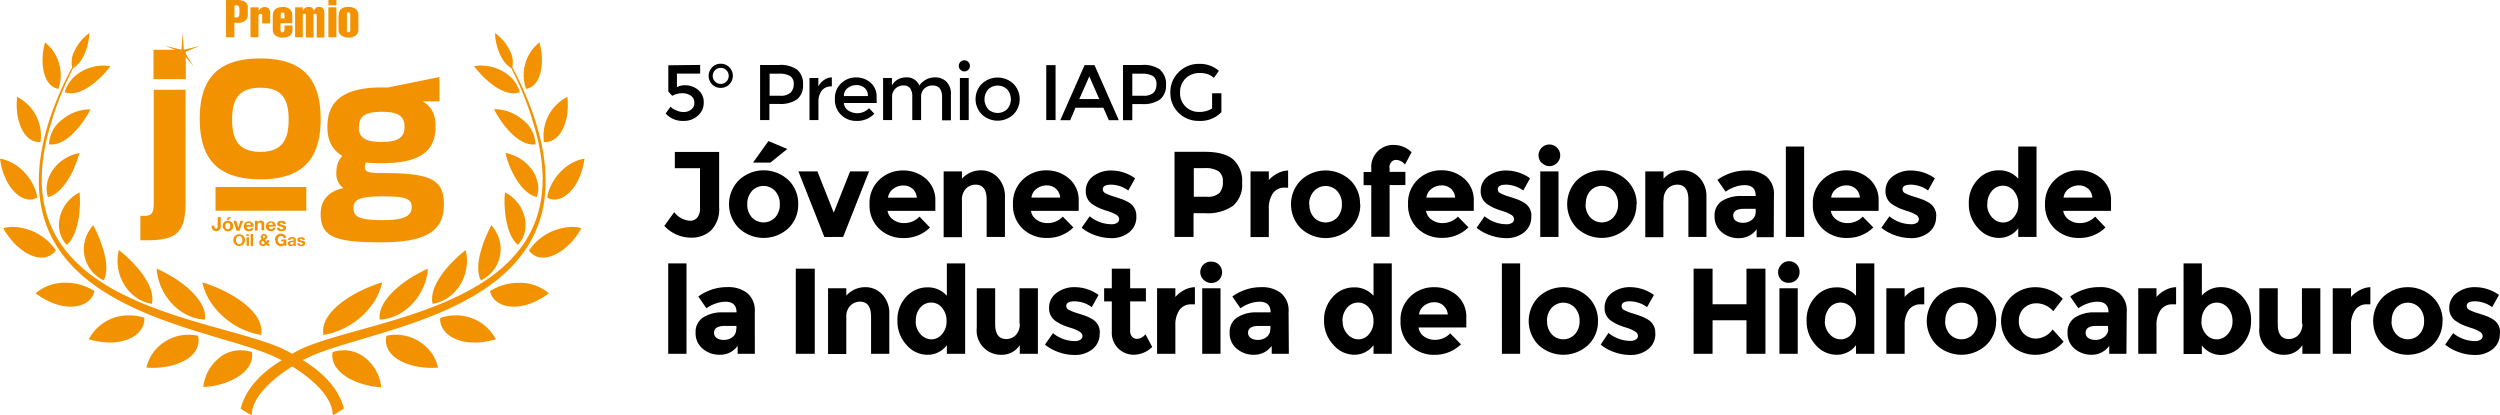 <svg xmlns="http://www.w3.org/2000/svg" xmlns:xlink="http://www.w3.org/1999/xlink" viewBox="0 0 475.6 78.95"><defs><style>.cls-1{fill:none;}.cls-2{clip-path:url(#clip-path);}.cls-3{clip-path:url(#clip-path-2);}.cls-4{fill:#f39200;}</style><clipPath id="clip-path" transform="translate(0 0)"><rect class="cls-1" width="111.2" height="78.95"/></clipPath><clipPath id="clip-path-2" transform="translate(0 0)"><rect class="cls-1" width="111.2" height="78.95"/></clipPath></defs><g id="Capa_2" data-name="Capa 2"><g id="Capa_1-2" data-name="Capa 1"><g id="Ilustración_35" data-name="Ilustración 35"><g class="cls-2"><g class="cls-3"><path class="cls-4" d="M46.91,46.77h.45V45.14h-.45Zm8.3-.46c0-.16.13-.21.27-.24a.9.9,0,0,0,.37-.1v.17a.33.33,0,0,1-.36.38c-.15,0-.28,0-.28-.21m-.4-.67h.45c0-.17.13-.24.3-.24s.29,0,.29.22-.25.17-.53.21-.56.13-.56.5a.49.49,0,0,0,.56.49.75.75,0,0,0,.55-.21.76.76,0,0,0,0,.16h.46a.69.69,0,0,1-.06-.36v-.85c0-.39-.39-.46-.72-.46s-.74.12-.77.54m1.79,0c0,.29.26.38.52.44s.51.11.51.25-.17.21-.3.21a.3.3,0,0,1-.34-.28h-.42c0,.44.38.58.76.58s.75-.14.75-.57-.26-.4-.52-.46-.51-.08-.51-.24.15-.15.25-.15.29,0,.31.22H58c0-.4-.36-.52-.72-.52s-.71.1-.71.52m-9.69-.73h.45v-.37h-.45Zm.81,1.88h.45V44.52h-.45Zm2-.62a.44.44,0,0,1,.31-.37l.39.47a.5.5,0,0,1-.38.2.32.32,0,0,1-.32-.3M50,45a.2.2,0,0,1,.2-.2.22.22,0,0,1,.21.22c0,.16-.11.24-.23.32A.52.52,0,0,1,50,45m-.41,0a.76.76,0,0,0,.22.48.75.75,0,0,0-.51.65.67.67,0,0,0,.73.68.82.82,0,0,0,.63-.27l.19.22h.55L51,46.24a1,1,0,0,0,.22-.56H50.8a.77.77,0,0,1-.08.27l-.29-.36a.65.65,0,0,0,.4-.56.61.61,0,0,0-1.21,0m-4.73.65c0-.4.16-.78.61-.78s.61.38.61.78-.17.75-.61.75-.61-.38-.61-.75m-.5,0a1.11,1.11,0,1,0,2.22,0,1.11,1.11,0,1,0-2.22,0m8,0a1.09,1.09,0,0,0,1.11,1.17.8.8,0,0,0,.62-.31l.05.25h.31V45.55h-.95v.37H54a.48.48,0,0,1-.53.49c-.45,0-.62-.38-.62-.75s.17-.78.62-.78a.45.45,0,0,1,.47.38h.48a.92.92,0,0,0-1-.8,1.1,1.1,0,0,0-1.11,1.2M45.74,42l-.4,1.28h0L44.94,42H44.4L45,43.89h.57L46.25,42ZM42.88,43c0-.3.11-.6.46-.6s.45.3.45.6-.1.6-.45.6-.46-.3-.46-.6m-.51,0a1,1,0,1,0,1-1,.92.92,0,0,0-1,1m4.94-.6c.25,0,.37.14.41.4h-.83a.39.39,0,0,1,.42-.4m-.94.6a.92.92,0,0,0,1,1,.84.84,0,0,0,.87-.63h-.45a.43.43,0,0,1-.4.24c-.29,0-.45-.15-.46-.48h1.35A.94.94,0,1,0,46.37,43M49,42.28h0V42h-.5v1.87h.52v-1c0-.38.12-.53.4-.53s.33.15.33.46v1h.51V42.74c0-.46-.14-.77-.68-.77a.68.68,0,0,0-.58.31m2.5.08c.26,0,.37.14.41.4h-.83a.4.4,0,0,1,.42-.4m-.94.6a.92.92,0,0,0,1,1,.85.85,0,0,0,.88-.63H52a.43.43,0,0,1-.4.24c-.29,0-.45-.15-.46-.48h1.35A.94.94,0,1,0,50.6,43m2.13-.39c0,.33.29.44.59.5s.59.14.59.29-.19.24-.34.24-.39-.09-.4-.31h-.49c0,.49.45.66.88.66s.86-.16.86-.66c0-.34-.29-.45-.6-.52s-.58-.1-.58-.28.17-.17.29-.17.34,0,.35.25h.49c0-.46-.42-.6-.83-.6s-.81.12-.81.6M41.41,41.31v1.74c0,.19,0,.43-.3.43s-.33-.18-.33-.43v-.12h-.51v.23A.86.86,0,0,0,42,43.08V41.31Zm2,0-.35.52h.36l.56-.52ZM41,40.09H58.27V35.58H41Zm-11.75-23V38.23c0,2.3-.19,2.84-2.06,2.84H26.7v4.64h1.13c6,0,7.48-1.56,7.48-7.52V17.07Zm38,22.56c0-1.48.63-2.3,5.54-2.3,4.28,0,5.53.43,5.53,2s-1.05,2.53-5.53,2.53-5.54-.66-5.54-2.26m1.06-15.5c0-1.91,1-2.85,4.32-2.85s4.33.94,4.33,2.85S75.92,27,72.57,27s-4.32-1-4.32-2.84m5.53-7.52c-.43,0-.82,0-1.21,0-7.29,0-10.29,2.65-10.29,7.48,0,2.57.9,4.4,2.85,5.53A4.38,4.38,0,0,0,64,32.66a3.38,3.38,0,0,0,1.32,3.12c-3,.66-4.32,2.45-4.32,4.95,0,4.44,3,5.37,11.45,5.37,8.14,0,12-1.87,12-7.17,0-4.67-2.3-6-11.41-6-3,0-3.63-.16-3.63-1.21a1.78,1.78,0,0,1,.2-.79c.9.08,1.87.12,2.92.12,7.21,0,10.33-2.14,10.33-7,0-2.57-.94-3.9-2.46-4.76H83.6V14.66ZM44.16,22.77c0-3.74,1.13-6.08,5.38-6.08s5.37,2.34,5.37,6.08-1.17,6.12-5.37,6.12-5.38-2.38-5.38-6.12M38,22.62c0,7.4,3.24,11.49,11.54,11.49S61,30,61,22.62s-3.19-11.5-11.49-11.5S38,15.21,38,22.62m-8.8-7.57h6.15V9.48H29.2Z" transform="translate(0 0)"/><path class="cls-4" d="M38.49,53.72a11.38,11.38,0,0,0,1.33,3.35,14.43,14.43,0,0,0,9.84,6.65c.83-4.64-6.44-8.61-11.17-10" transform="translate(0 0)"/><path class="cls-4" d="M29.81,51.12C30.09,55.91,34,60.58,39,60.8a4.74,4.74,0,0,0-.42-2.46c-.92-2-3.6-4.89-8.73-7.22" transform="translate(0 0)"/><path class="cls-4" d="M28.89,57.81c.84-3.51-3.4-8-6.28-10.26-1.17,4.74,1.85,9.56,6.28,10.26" transform="translate(0 0)"/><path class="cls-4" d="M16.89,44a6.57,6.57,0,0,0,2.84,9.34c1.46-2.75-.59-7.86-2-10.51A9.62,9.62,0,0,0,16.89,44" transform="translate(0 0)"/><path class="cls-4" d="M12.68,46.58c2.29-1.82,2.78-7.19,2.45-10-4.14,2.16-5.08,7.25-2.45,10" transform="translate(0 0)"/><path class="cls-4" d="M9.11,37.5c3-.68,5.25-5.41,6-8.41-4.5.89-7.09,5.06-6,8.41" transform="translate(0 0)"/><path class="cls-4" d="M11.79,22.77a6.22,6.22,0,0,0-2.46,4.69c3.18.43,6.44-3.78,7.88-6.66a8.29,8.29,0,0,0-5.42,2" transform="translate(0 0)"/><path class="cls-4" d="M19.67,12.48c-3.25,0-6.53,2-7.35,5.05,2.89,1.12,6.76-2.35,8.68-4.94a7.46,7.46,0,0,0-1.33-.11Z" transform="translate(0 0)"/><path class="cls-4" d="M41.82,68a8.21,8.21,0,0,0-3.15,5.62c4.12-.11,9.88-2.54,9.26-6.65a7.61,7.61,0,0,0-2.16-.34,6.55,6.55,0,0,0-4,1.37" transform="translate(0 0)"/><path class="cls-4" d="M29.07,67.18a8,8,0,0,0-1.22,2.75c5,.42,10.73-1.77,9.83-6.05a8.34,8.34,0,0,0-8.61,3.3" transform="translate(0 0)"/><path class="cls-4" d="M16.87,64.54c6.45,1.87,10.82-.83,10.59-4.09A8.82,8.82,0,0,0,24.54,60a8.49,8.49,0,0,0-7.67,4.58" transform="translate(0 0)"/><path class="cls-4" d="M6.77,55.8c5.36,4,10.55,2.84,11.19-.44a10.11,10.11,0,0,0-5.45-1.57,8.51,8.51,0,0,0-5.74,2" transform="translate(0 0)"/><path class="cls-4" d="M.63,43.4c2.52,4.67,7.63,7.43,10,4.22a10.23,10.23,0,0,0-8.13-4.45,7.14,7.14,0,0,0-1.82.23" transform="translate(0 0)"/><path class="cls-4" d="M0,30.19c.69,5.19,3.79,8.23,6.24,7.72a3.88,3.88,0,0,0,.86-.32c-.49-3.28-3.47-6.84-7.1-7.4" transform="translate(0 0)"/><path class="cls-4" d="M7.71,27a8.32,8.32,0,0,0-4.46-8.58c-.5,5,1.59,8.87,4.46,8.58" transform="translate(0 0)"/><path class="cls-4" d="M8.57,8.06c-1.07,3.75-.39,8.36,2.55,8.85A8,8,0,0,0,8.57,8.06" transform="translate(0 0)"/><path class="cls-4" d="M57.89,68.34l-.28.16c3.6,2.24,6.78,5.22,7.81,9.2A18.45,18.45,0,0,1,63.3,79c0-3.51-4-7-7.71-9.29-3.66,2.29-7.7,5.78-7.7,9.29a18.17,18.17,0,0,1-2.1-1.25c1-4,4.19-7,7.8-9.22l-.27-.14c-.27-.12-.53-.27-.81-.39C39.9,61.89-1.92,59.14,9.27,23.22c.33-1,.65-2,1-2.86a61.65,61.65,0,0,1,3.47-7.6,4.3,4.3,0,0,1,.45-3.09A8.52,8.52,0,0,1,17,6.29c-.09,2.45-1.15,5.56-3.07,6.64a64.06,64.06,0,0,0-3.26,7.53c-.16.43-.3.89-.47,1.37s-.29,1-.44,1.46c-10.85,34.8,29.93,36.77,43.89,43,.63.3,1.28.65,1.93,1,.66-.36,1.31-.71,1.94-1,14-6.25,54.76-8.22,43.89-43-.15-.5-.29-1-.44-1.46s-.31-.94-.47-1.37a58,58,0,0,0-3.26-7.53c-1.9-1.08-3-4.19-3.07-6.64A8.52,8.52,0,0,1,97,9.67a4.3,4.3,0,0,1,.45,3.09,61.65,61.65,0,0,1,3.47,7.6c.34.89.67,1.85,1,2.86C113.12,59.14,71.3,61.89,58.67,68c-.27.12-.53.27-.78.39" transform="translate(0 0)"/><path class="cls-4" d="M61.53,63.72a14.45,14.45,0,0,0,9.85-6.65,11.66,11.66,0,0,0,1.33-3.35c-4.73,1.39-12,5.36-11.18,10" transform="translate(0 0)"/><path class="cls-4" d="M72.66,58.34a4.64,4.64,0,0,0-.42,2.46c4.92-.21,8.87-4.89,9.15-9.68-5.13,2.33-7.82,5.24-8.73,7.22" transform="translate(0 0)"/><path class="cls-4" d="M82.3,57.81c4.44-.7,7.46-5.52,6.29-10.26-2.88,2.26-7.13,6.75-6.29,10.26" transform="translate(0 0)"/><path class="cls-4" d="M91.47,53.35A6.58,6.58,0,0,0,94.3,44a7.8,7.8,0,0,0-.81-1.17c-1.43,2.65-3.48,7.76-2,10.51" transform="translate(0 0)"/><path class="cls-4" d="M98.52,46.58c2.63-2.72,1.69-7.81-2.45-10-.34,2.78.16,8.15,2.45,10" transform="translate(0 0)"/><path class="cls-4" d="M96.14,29.09c.69,3,2.94,7.73,6,8.41,1.14-3.35-1.46-7.52-6-8.41" transform="translate(0 0)"/><path class="cls-4" d="M94,20.8c1.45,2.88,4.71,7.09,7.89,6.66a6.25,6.25,0,0,0-2.46-4.69,8.37,8.37,0,0,0-5.43-2" transform="translate(0 0)"/><path class="cls-4" d="M90.2,12.59c1.92,2.59,5.79,6.06,8.68,4.94-.82-3.09-4.11-5.05-7.35-5.05a7.39,7.39,0,0,0-1.33.11" transform="translate(0 0)"/><path class="cls-4" d="M63.26,67c-.61,4.1,5.14,6.53,9.26,6.65A8.13,8.13,0,0,0,69.37,68a6.5,6.5,0,0,0-3.94-1.37,7.35,7.35,0,0,0-2.17.35" transform="translate(0 0)"/><path class="cls-4" d="M73.52,63.88c-.91,4.28,4.8,6.47,9.82,6.05a7.85,7.85,0,0,0-1.22-2.75,8.38,8.38,0,0,0-6.77-3.5,8.27,8.27,0,0,0-1.83.2" transform="translate(0 0)"/><path class="cls-4" d="M83.74,60.45c-.23,3.26,4.13,6,10.59,4.09A8.49,8.49,0,0,0,86.66,60a8.78,8.78,0,0,0-2.92.49" transform="translate(0 0)"/><path class="cls-4" d="M93.23,55.36c.65,3.28,5.84,4.44,11.19.44a8.49,8.49,0,0,0-5.74-2,10.16,10.16,0,0,0-5.45,1.57" transform="translate(0 0)"/><path class="cls-4" d="M100.61,47.62c2.32,3.21,7.44.45,10-4.22a6.7,6.7,0,0,0-1.81-.23,10.24,10.24,0,0,0-8.14,4.45" transform="translate(0 0)"/><path class="cls-4" d="M104.1,37.59a3.7,3.7,0,0,0,.86.32c2.44.51,5.54-2.53,6.23-7.72-3.63.56-6.61,4.12-7.09,7.4" transform="translate(0 0)"/><path class="cls-4" d="M103.48,27c2.88.29,5-3.59,4.46-8.58A8.32,8.32,0,0,0,103.48,27" transform="translate(0 0)"/><path class="cls-4" d="M100.08,16.91c2.93-.49,3.61-5.1,2.54-8.85a7.94,7.94,0,0,0-2.54,8.85" transform="translate(0 0)"/><path class="cls-4" d="M62.47,7.09H64V1.4H62.47ZM49.65,1.54a1.4,1.4,0,0,0-.45.6h0V1.39H47.65v5.7h1.52v-4a.67.67,0,0,1,.07-.33.32.32,0,0,1,.28-.14.32.32,0,0,1,.29.14.67.67,0,0,1,.07.33V4.47h1.51v-2a1.43,1.43,0,0,0-.21-.79,1,1,0,0,0-.81-.33,1.09,1.09,0,0,0-.72.22m3.76,1.15a.31.31,0,0,1,.35-.34c.24,0,.36.12.36.34v.79h-.71Zm.35-1.37c-1.24,0-1.86.55-1.87,1.61V5.64a1.3,1.3,0,0,0,.57,1.15,2.29,2.29,0,0,0,1.3.37,2.4,2.4,0,0,0,1.36-.35,1.29,1.29,0,0,0,.52-1.13V4.84H54.12v.74A.87.87,0,0,1,54,6a.28.28,0,0,1-.28.15c-.23,0-.35-.18-.35-.54V4.42h2.23V2.93a1.44,1.44,0,0,0-.56-1.27,2.33,2.33,0,0,0-1.27-.34h-.05m6.39.22a.91.91,0,0,0-.38.61h0a.92.92,0,0,0-1-.83,1.09,1.09,0,0,0-1.13.82h0V1.39H56.14v5.7h1.47V3.14a1.25,1.25,0,0,1,0-.36c0-.11.13-.16.28-.16s.26,0,.3.16a1.28,1.28,0,0,1,0,.36v4h1.47v-4a1.36,1.36,0,0,1,0-.36c0-.1.13-.15.28-.15a.31.31,0,0,1,.31.15,2,2,0,0,1,0,.36v4h1.46V2.53a1.66,1.66,0,0,0-.21-.88.92.92,0,0,0-.79-.33,1.2,1.2,0,0,0-.74.22M66,6A.5.5,0,0,1,66,5.73v-3A.55.55,0,0,1,66,2.46a.31.31,0,0,1,.27-.11.32.32,0,0,1,.28.11.55.55,0,0,1,.08.29v3a.5.5,0,0,1-.08.27.3.3,0,0,1-.28.12A.29.29,0,0,1,66,6m-1.6-3.07V5.64A1.3,1.3,0,0,0,65,6.79a2.29,2.29,0,0,0,1.3.37,2.33,2.33,0,0,0,1.32-.37,1.28,1.28,0,0,0,.56-1.14V2.92c0-1-.64-1.58-1.88-1.6s-1.86.55-1.87,1.61M44.61,1h.28c.3,0,.49.09.57.26a2.9,2.9,0,0,1,.09.91,2.79,2.79,0,0,1-.09.89q-.12.28-.57.27h-.28ZM45,0H43V7.09h1.59V4.35h.61A2.34,2.34,0,0,0,46.55,4a1.26,1.26,0,0,0,.59-1.15V1.52A1.27,1.27,0,0,0,46.57.3a3.17,3.17,0,0,0-1.5-.3H45M62.47,1H64V0H62.47Z" transform="translate(0 0)"/><polygon class="cls-4" points="34.52 9.47 31.39 8.7 34.38 9.91 32.67 12.64 34.75 10.17 36.82 12.64 35.12 9.91 38.1 8.7 34.97 9.47 34.75 6.26 34.52 9.47"/></g></g></g><path d="M133.2,12.35V14h-4.42v2.58a3.08,3.08,0,0,1,1.5-.36,3.85,3.85,0,0,1,2.54.88,3,3,0,0,1,1.06,2.4A3.22,3.22,0,0,1,132.77,22,3.91,3.91,0,0,1,130,23a4.29,4.29,0,0,1-3.37-1.41l.94-1.29.32.29a4.21,4.21,0,0,0,.84.44,3.31,3.31,0,0,0,1.38.28,2.24,2.24,0,0,0,1.36-.45,1.53,1.53,0,0,0,.62-1.31,1.55,1.55,0,0,0-.66-1.34,2.75,2.75,0,0,0-1.65-.47,3.86,3.86,0,0,0-1.89.49l-.75-.81v-5Zm2.28.45a2.24,2.24,0,0,1,1.64-.68,2.3,2.3,0,1,1,0,4.6,2.26,2.26,0,0,1-1.64-.66,2.32,2.32,0,0,1,0-3.26Zm.11,1.63a1.5,1.5,0,0,0,.44,1.08,1.47,1.47,0,0,0,1.08.45,1.46,1.46,0,0,0,1.08-.45,1.5,1.5,0,0,0,.44-1.08,1.46,1.46,0,0,0-.44-1.07,1.45,1.45,0,0,0-1.08-.44,1.5,1.5,0,0,0-1.52,1.51Zm16.09-1.15a3.46,3.46,0,0,1,1.09,2.81,3.33,3.33,0,0,1-1.12,2.79,5.44,5.44,0,0,1-3.42.89h-1.86v3.07H144.6V12.36h3.6A5.39,5.39,0,0,1,151.68,13.28Zm-1.25,4.32A2.32,2.32,0,0,0,151,16a1.7,1.7,0,0,0-.68-1.53,3.87,3.87,0,0,0-2.11-.45h-1.8v4.19h2A2.75,2.75,0,0,0,150.43,17.6Zm7.77-1.16a2.24,2.24,0,0,0-1.88.81,3.43,3.43,0,0,0-.62,2.17v3.42H154v-8h1.68v1.6a3.33,3.33,0,0,1,1.1-1.23,2.61,2.61,0,0,1,1.47-.49l0,1.69Zm8.59,3.15h-6.25a1.8,1.8,0,0,0,.79,1.4,3.1,3.1,0,0,0,4-.41l1,1.05A4.46,4.46,0,0,1,162.89,23,4,4,0,0,1,160,21.84a3.93,3.93,0,0,1-1.17-3,3.85,3.85,0,0,1,1.2-3,4,4,0,0,1,2.82-1.11,4.07,4.07,0,0,1,2.77,1,3.36,3.36,0,0,1,1.14,2.7Zm-6.25-1.32h4.57a1.93,1.93,0,0,0-.63-1.55,2.3,2.3,0,0,0-1.55-.53,2.62,2.62,0,0,0-1.66.56A1.8,1.8,0,0,0,160.54,18.27Zm9.17.25v4.32H168v-8h1.68v1.45a2.58,2.58,0,0,1,1.09-1.15,3.11,3.11,0,0,1,1.57-.42,2.54,2.54,0,0,1,2.56,1.55,3.59,3.59,0,0,1,2.95-1.55,3,3,0,0,1,2.19.82A3.22,3.22,0,0,1,180.9,18v4.89h-1.68V18.46c0-1.47-.61-2.2-1.83-2.2a2.18,2.18,0,0,0-1.49.55,2,2,0,0,0-.67,1.59v4.44h-1.68V18.46a2.78,2.78,0,0,0-.4-1.67,1.52,1.52,0,0,0-1.28-.53,2.17,2.17,0,0,0-1.51.58A2.13,2.13,0,0,0,169.71,18.52Zm13-5.24a1.06,1.06,0,1,1,.75.31A1,1,0,0,1,182.74,13.28Zm1.58,9.56h-1.68v-8h1.68Zm8.5-1.07a4.38,4.38,0,0,1-6,0,4.14,4.14,0,0,1,0-5.83,4.38,4.38,0,0,1,6,0,4.14,4.14,0,0,1,0,5.83Zm-4.81-1a2.64,2.64,0,0,0,3.62,0,2.86,2.86,0,0,0,0-3.77A2.61,2.61,0,0,0,188,17a2.86,2.86,0,0,0,0,3.77Zm11.06-8.38h1.77V22.84h-1.77Zm5.56,8.1-1,2.38h-1.89l4.62-10.48h1.89l4.62,10.48h-1.89l-1.05-2.38Zm4.53-1.64-1.9-4.31-1.91,4.31Zm11.59-5.54a3.46,3.46,0,0,1,1.1,2.81,3.36,3.36,0,0,1-1.12,2.79,5.5,5.5,0,0,1-3.43.89h-1.86v3.07h-1.77V12.36h3.6A5.39,5.39,0,0,1,220.75,13.28ZM219.5,17.6A2.32,2.32,0,0,0,220,16a1.7,1.7,0,0,0-.67-1.53,3.91,3.91,0,0,0-2.12-.45h-1.8v4.19h2.06A2.72,2.72,0,0,0,219.5,17.6Zm11.09.14h1.77v3.59A5.45,5.45,0,0,1,228.11,23a5.36,5.36,0,0,1-3.89-1.53,5.2,5.2,0,0,1-1.57-3.87,5.23,5.23,0,0,1,1.6-3.89,5.33,5.33,0,0,1,3.86-1.56,5.5,5.5,0,0,1,3.77,1.32l-.95,1.35a3.57,3.57,0,0,0-1.24-.73,4.47,4.47,0,0,0-1.44-.2,3.74,3.74,0,0,0-2.67,1,3.57,3.57,0,0,0-1.08,2.7,3.52,3.52,0,0,0,3.59,3.7,4.56,4.56,0,0,0,2.5-.65ZM128.38,32v-3.1h8.43V39.44a5.78,5.78,0,0,1-1.49,4.34,5.35,5.35,0,0,1-3.84,1.43,6.9,6.9,0,0,1-5.1-2.24l1.88-2.6A4.2,4.2,0,0,0,131.32,42a1.74,1.74,0,0,0,1.31-.59,2.58,2.58,0,0,0,.54-1.78V32Zm23.47,6.86A6.19,6.19,0,0,1,150,43.41a6.93,6.93,0,0,1-9.43,0,6.49,6.49,0,0,1,0-9.14,6.88,6.88,0,0,1,9.43,0A6.19,6.19,0,0,1,151.85,38.84Zm-9.69,0a3.57,3.57,0,0,0,.87,2.49,3.06,3.06,0,0,0,4.45,0,3.57,3.57,0,0,0,.87-2.49,3.61,3.61,0,0,0-.87-2.5,3,3,0,0,0-4.45,0A3.61,3.61,0,0,0,142.16,38.84Zm4.4-7.92h-3.31l2.94-4.1,3.59,1.5Zm10.27,14.15-4.94-12.48h3.62l3.1,7.85,3.11-7.85h3.61L160.4,45.07Zm20.09-1.8a7,7,0,0,1-4.95,2,6.54,6.54,0,0,1-4.69-1.75,6.14,6.14,0,0,1-1.86-4.69,6.05,6.05,0,0,1,1.89-4.68,6.37,6.37,0,0,1,4.46-1.74A6.47,6.47,0,0,1,176.14,34a5.35,5.35,0,0,1,1.8,4.27v1.85h-9.09a2.5,2.5,0,0,0,1.07,1.67,3.42,3.42,0,0,0,2,.65,4,4,0,0,0,3-1.23Zm-3.34-7.39a2.59,2.59,0,0,0-1.75-.61,3.11,3.11,0,0,0-1.89.63,2.39,2.39,0,0,0-1,1.69h5.47A2.47,2.47,0,0,0,173.58,35.88ZM183,38.12v7h-3.48V32.61H183V34a4.85,4.85,0,0,1,3.54-1.6,4.39,4.39,0,0,1,3.31,1.39,5.17,5.17,0,0,1,1.33,3.71v7.57h-3.48V38c0-1.91-.7-2.87-2.11-2.87a2.55,2.55,0,0,0-1.82.75A3,3,0,0,0,183,38.12Zm21.2,5.15a7,7,0,0,1-4.95,2,6.55,6.55,0,0,1-4.69-1.75,6.13,6.13,0,0,1-1.85-4.69,6.08,6.08,0,0,1,1.88-4.68,6.38,6.38,0,0,1,4.47-1.74A6.45,6.45,0,0,1,203.41,34a5.35,5.35,0,0,1,1.8,4.27v1.85h-9.08a2.45,2.45,0,0,0,1.06,1.67,3.42,3.42,0,0,0,2,.65,4,4,0,0,0,3-1.23Zm-3.34-7.39a2.59,2.59,0,0,0-1.75-.61,3.13,3.13,0,0,0-1.89.63,2.39,2.39,0,0,0-1,1.69h5.47A2.47,2.47,0,0,0,200.85,35.88Zm15.32,5.31a3.65,3.65,0,0,1-1.36,3,5.24,5.24,0,0,1-3.44,1.11,9.31,9.31,0,0,1-2.9-.5,8.59,8.59,0,0,1-2.71-1.47l1.53-2.18a6.64,6.64,0,0,0,4.15,1.51,1.88,1.88,0,0,0,1.07-.27.82.82,0,0,0,.39-.71,1,1,0,0,0-.54-.81,6.69,6.69,0,0,0-1.58-.69c-.69-.22-1.21-.4-1.58-.56a9.29,9.29,0,0,1-1.24-.67,2.89,2.89,0,0,1-1.41-2.61,3.4,3.4,0,0,1,1.39-2.81,5.65,5.65,0,0,1,3.59-1.09,7.79,7.79,0,0,1,4.4,1.48l-1.29,2.32a5.7,5.7,0,0,0-3.24-1.11c-1.07,0-1.61.29-1.61.88a.84.84,0,0,0,.51.76,9.39,9.39,0,0,0,1.7.65q1.17.38,1.68.57a9.05,9.05,0,0,1,1.19.61A2.86,2.86,0,0,1,216.17,41.19ZM234.6,30.33a5.52,5.52,0,0,1,1.7,4.45,5.26,5.26,0,0,1-1.75,4.39,8.53,8.53,0,0,1-5.34,1.39h-2.15v4.51h-3.62V28.88h5.72Q232.9,28.88,234.6,30.33ZM232,36.7a3.13,3.13,0,0,0,.64-2.13,2.28,2.28,0,0,0-.84-2,4.69,4.69,0,0,0-2.63-.59h-2.06v5.45h2.43A3.28,3.28,0,0,0,232,36.7Zm12.46-1a2.62,2.62,0,0,0-2.32,1.1,5,5,0,0,0-.76,2.91v5.39h-3.48V32.61h3.48v1.64A5.78,5.78,0,0,1,243,33a4.54,4.54,0,0,1,2.05-.56l0,3.27Zm14.32,3.17a6.15,6.15,0,0,1-1.88,4.57,6.93,6.93,0,0,1-9.43,0,6.52,6.52,0,0,1,0-9.14,6.88,6.88,0,0,1,9.43,0A6.15,6.15,0,0,1,258.73,38.84Zm-9.68,0a3.61,3.61,0,0,0,.86,2.49,3.06,3.06,0,0,0,4.45,0,3.57,3.57,0,0,0,.87-2.49,3.61,3.61,0,0,0-.87-2.5,3,3,0,0,0-4.45,0A3.65,3.65,0,0,0,249.05,38.84Zm15.26-7v.83h3v2.51h-3v9.84h-3.49V35.23h-1.46V32.72h1.46V32a4.18,4.18,0,0,1,4.32-4.43,4.87,4.87,0,0,1,3.35,1.39l-1.26,2.35a2.22,2.22,0,0,0-1.69-.89,1.13,1.13,0,0,0-.88.39A1.62,1.62,0,0,0,264.31,31.89Zm15,11.38a6.94,6.94,0,0,1-4.94,2,6.56,6.56,0,0,1-4.7-1.75,6.17,6.17,0,0,1-1.85-4.69,6.05,6.05,0,0,1,1.89-4.68,6.36,6.36,0,0,1,4.46-1.74A6.49,6.49,0,0,1,278.58,34a5.38,5.38,0,0,1,1.79,4.27v1.85h-9.08a2.48,2.48,0,0,0,1.06,1.67,3.46,3.46,0,0,0,2,.65,4,4,0,0,0,3-1.23ZM276,35.88a2.61,2.61,0,0,0-1.75-.61,3.11,3.11,0,0,0-1.89.63,2.4,2.4,0,0,0-1,1.69h5.47A2.5,2.5,0,0,0,276,35.88Zm15.31,5.31a3.62,3.62,0,0,1-1.36,3,5.24,5.24,0,0,1-3.44,1.11,9.25,9.25,0,0,1-2.89-.5,8.38,8.38,0,0,1-2.71-1.47l1.52-2.18a6.66,6.66,0,0,0,4.15,1.51,1.86,1.86,0,0,0,1.07-.27.82.82,0,0,0,.39-.71,1,1,0,0,0-.54-.81,6.51,6.51,0,0,0-1.58-.69c-.69-.22-1.21-.4-1.57-.56a8.2,8.2,0,0,1-1.24-.67,2.9,2.9,0,0,1-1.42-2.61,3.43,3.43,0,0,1,1.39-2.81,5.66,5.66,0,0,1,3.6-1.09,7.84,7.84,0,0,1,4.4,1.48l-1.3,2.32a5.7,5.7,0,0,0-3.23-1.11c-1.08,0-1.61.29-1.61.88a.84.84,0,0,0,.51.76,9.22,9.22,0,0,0,1.69.65q1.18.38,1.68.57a9.05,9.05,0,0,1,1.19.61A2.84,2.84,0,0,1,291.33,41.19Zm2-10.17a2.06,2.06,0,1,1,1.45.59A1.93,1.93,0,0,1,293.36,31Zm3.18,14.05h-3.47V32.61h3.47Zm14.83-6.23a6.18,6.18,0,0,1-1.87,4.57,6.95,6.95,0,0,1-9.44,0,6.52,6.52,0,0,1,0-9.14,6.89,6.89,0,0,1,9.44,0A6.18,6.18,0,0,1,311.37,38.84Zm-9.68,0a3.57,3.57,0,0,0,.87,2.49,3,3,0,0,0,4.44,0,3.57,3.57,0,0,0,.87-2.49,3.61,3.61,0,0,0-.87-2.5,3,3,0,0,0-4.44,0A3.61,3.61,0,0,0,301.69,38.84Zm14.8-.72v7H313V32.61h3.47V34A4.85,4.85,0,0,1,320,32.4a4.38,4.38,0,0,1,3.3,1.39,5.13,5.13,0,0,1,1.33,3.71v7.57H321.2V38c0-1.91-.71-2.87-2.11-2.87a2.53,2.53,0,0,0-1.82.75A2.93,2.93,0,0,0,316.49,38.12Zm21,7h-3.26v-1.5a4.1,4.1,0,0,1-3.33,1.69,4.9,4.9,0,0,1-3.32-1.15,3.8,3.8,0,0,1-1.35-3.06,3.26,3.26,0,0,1,1.39-2.86,6.7,6.7,0,0,1,3.8-.95H334v-.07c0-1.32-.7-2-2.11-2a5.68,5.68,0,0,0-1.91.36,6.32,6.32,0,0,0-1.7.89l-1.56-2.25a9.31,9.31,0,0,1,5.61-1.78,5.8,5.8,0,0,1,3.71,1.14,4.3,4.3,0,0,1,1.43,3.59ZM334,40.32v-.6h-2.18c-1.39,0-2.09.43-2.09,1.3a1.2,1.2,0,0,0,.5,1,2.4,2.4,0,0,0,1.42.36,2.54,2.54,0,0,0,1.64-.57A1.85,1.85,0,0,0,334,40.32Zm9.22,4.75h-3.48V27.88h3.48Zm13.16-1.8a7,7,0,0,1-4.95,2,6.54,6.54,0,0,1-4.69-1.75,6.14,6.14,0,0,1-1.86-4.69,6.05,6.05,0,0,1,1.89-4.68,6.37,6.37,0,0,1,4.46-1.74A6.47,6.47,0,0,1,355.59,34a5.35,5.35,0,0,1,1.8,4.27v1.85H348.3a2.5,2.5,0,0,0,1.07,1.67,3.42,3.42,0,0,0,2,.65,4,4,0,0,0,3-1.23ZM353,35.88a2.59,2.59,0,0,0-1.75-.61,3.11,3.11,0,0,0-1.89.63,2.39,2.39,0,0,0-1,1.69h5.47A2.47,2.47,0,0,0,353,35.88Zm15.32,5.31a3.62,3.62,0,0,1-1.36,3,5.24,5.24,0,0,1-3.44,1.11,9.31,9.31,0,0,1-2.9-.5,8.59,8.59,0,0,1-2.71-1.47l1.53-2.18a6.64,6.64,0,0,0,4.15,1.51,1.88,1.88,0,0,0,1.07-.27.82.82,0,0,0,.39-.71,1,1,0,0,0-.54-.81,6.69,6.69,0,0,0-1.58-.69c-.69-.22-1.21-.4-1.58-.56a9.29,9.29,0,0,1-1.24-.67,2.89,2.89,0,0,1-1.41-2.61,3.4,3.4,0,0,1,1.39-2.81,5.65,5.65,0,0,1,3.59-1.09,7.84,7.84,0,0,1,4.41,1.48l-1.3,2.32a5.7,5.7,0,0,0-3.23-1.11c-1.08,0-1.62.29-1.62.88a.84.84,0,0,0,.51.76,9.39,9.39,0,0,0,1.7.65q1.17.38,1.68.57a9.05,9.05,0,0,1,1.19.61A2.86,2.86,0,0,1,368.35,41.19Zm11.92,4.07a5.27,5.27,0,0,1-3.95-1.88,6.58,6.58,0,0,1-1.74-4.65,6.32,6.32,0,0,1,1.69-4.56,5.32,5.32,0,0,1,4-1.77,4.74,4.74,0,0,1,3.71,1.6V27.88h3.48V45.07h-3.48V43.43A4.51,4.51,0,0,1,380.27,45.26Zm-2.19-6.4a3.46,3.46,0,0,0,.9,2.47,2.82,2.82,0,0,0,2.11,1,2.63,2.63,0,0,0,2.05-1,3.59,3.59,0,0,0,.85-2.48,3.75,3.75,0,0,0-.85-2.52,2.6,2.6,0,0,0-2.07-1,2.7,2.7,0,0,0-2.11,1A3.71,3.71,0,0,0,378.08,38.86Zm22.5,4.41a7,7,0,0,1-4.95,2,6.54,6.54,0,0,1-4.69-1.75,6.14,6.14,0,0,1-1.86-4.69A6.05,6.05,0,0,1,391,34.14a6.37,6.37,0,0,1,4.46-1.74A6.47,6.47,0,0,1,399.8,34a5.35,5.35,0,0,1,1.8,4.27v1.85h-9.09a2.5,2.5,0,0,0,1.07,1.67,3.42,3.42,0,0,0,2,.65,4,4,0,0,0,3-1.23Zm-3.34-7.39a2.59,2.59,0,0,0-1.75-.61,3.11,3.11,0,0,0-1.89.63,2.39,2.39,0,0,0-1,1.69h5.47A2.47,2.47,0,0,0,397.24,35.88ZM130.6,67.31h-3.48V50.11h3.48Zm13,0h-3.27V65.8A4.07,4.07,0,0,1,137,67.49a4.9,4.9,0,0,1-3.32-1.15,3.79,3.79,0,0,1-1.35-3.05,3.27,3.27,0,0,1,1.39-2.87,6.68,6.68,0,0,1,3.8-1h2.6V59.4c0-1.32-.71-2-2.11-2a5.68,5.68,0,0,0-1.91.36,6.54,6.54,0,0,0-1.71.89l-1.55-2.24a9.31,9.31,0,0,1,5.61-1.79,5.8,5.8,0,0,1,3.71,1.14,4.3,4.3,0,0,1,1.43,3.59Zm-3.5-4.75V62h-2.17c-1.4,0-2.09.44-2.09,1.3a1.2,1.2,0,0,0,.5,1,2.38,2.38,0,0,0,1.42.36,2.54,2.54,0,0,0,1.64-.57A1.82,1.82,0,0,0,140.05,62.56Zm11.29-11.45H155v16.2h-3.61ZM161,60.35v7h-3.47V54.84H161v1.39a4.85,4.85,0,0,1,3.55-1.6,4.38,4.38,0,0,1,3.3,1.39,5.13,5.13,0,0,1,1.33,3.71v7.58h-3.47V60.26c0-1.91-.71-2.87-2.11-2.87a2.53,2.53,0,0,0-1.82.75A2.93,2.93,0,0,0,161,60.35Zm15.4,7.14a5.23,5.23,0,0,1-3.95-1.88A6.58,6.58,0,0,1,170.73,61a6.33,6.33,0,0,1,1.69-4.56,5.32,5.32,0,0,1,4-1.77,4.74,4.74,0,0,1,3.71,1.6V50.11h3.48v17.2h-3.48V65.66A4.51,4.51,0,0,1,176.42,67.49Zm-2.19-6.39a3.45,3.45,0,0,0,.9,2.46,2.83,2.83,0,0,0,2.11,1,2.64,2.64,0,0,0,2-1,3.57,3.57,0,0,0,.85-2.48,3.75,3.75,0,0,0-.85-2.52,2.6,2.6,0,0,0-2.07-1,2.7,2.7,0,0,0-2.11,1A3.71,3.71,0,0,0,174.23,61.1Zm19.74.46V54.84h3.5V67.31H194V65.66a4,4,0,0,1-3.35,1.83,4.61,4.61,0,0,1-4.83-5.1V54.84h3.5v6.79c0,1.91.7,2.87,2.11,2.87a2.51,2.51,0,0,0,1.81-.75A3,3,0,0,0,194,61.56Zm15.25,1.86a3.65,3.65,0,0,1-1.36,3,5.24,5.24,0,0,1-3.44,1.11,9,9,0,0,1-2.9-.5,8.48,8.48,0,0,1-2.71-1.47l1.53-2.18a6.64,6.64,0,0,0,4.15,1.51,1.88,1.88,0,0,0,1.07-.27.8.8,0,0,0,.39-.7,1,1,0,0,0-.54-.81,6.28,6.28,0,0,0-1.58-.7c-.69-.22-1.21-.4-1.58-.56a8.26,8.26,0,0,1-1.24-.67,2.86,2.86,0,0,1-1.41-2.6A3.42,3.42,0,0,1,201,55.72a5.63,5.63,0,0,1,3.59-1.09,7.86,7.86,0,0,1,4.4,1.48l-1.29,2.32a5.7,5.7,0,0,0-3.24-1.11c-1.07,0-1.61.29-1.61.88a.84.84,0,0,0,.51.76,9.39,9.39,0,0,0,1.7.65c.78.25,1.34.44,1.67.57a7.72,7.72,0,0,1,1.2.62A2.83,2.83,0,0,1,209.22,63.42ZM215,57.34v5.59a1.58,1.58,0,0,0,.37,1.12,1.16,1.16,0,0,0,.88.41,2,2,0,0,0,1.65-.88L219.2,66a5,5,0,0,1-3.41,1.48,4.15,4.15,0,0,1-4.28-4.4V57.34h-1.46v-2.5h1.46V51.11H215v3.73h3v2.5Zm11.68.56a2.64,2.64,0,0,0-2.32,1.1,5,5,0,0,0-.76,2.91v5.4h-3.48V54.84h3.48v1.65a5.63,5.63,0,0,1,1.67-1.3,4.61,4.61,0,0,1,2.05-.56l0,3.27ZM229,53.25a2,2,0,0,1,1.45-3.48,2,2,0,0,1,1.45.59,2.06,2.06,0,0,1,0,2.89,2.08,2.08,0,0,1-2.9,0Zm3.19,14.06h-3.48V54.84h3.48Zm13,0h-3.26V65.8a4.1,4.1,0,0,1-3.33,1.69,4.9,4.9,0,0,1-3.32-1.15,3.79,3.79,0,0,1-1.35-3.05,3.27,3.27,0,0,1,1.39-2.87,6.68,6.68,0,0,1,3.8-1h2.6V59.4c0-1.32-.71-2-2.11-2a5.68,5.68,0,0,0-1.91.36,6.54,6.54,0,0,0-1.71.89l-1.55-2.24A9.31,9.31,0,0,1,240,54.63a5.8,5.8,0,0,1,3.71,1.14,4.3,4.3,0,0,1,1.43,3.59Zm-3.5-4.75V62h-2.17c-1.4,0-2.09.44-2.09,1.3a1.2,1.2,0,0,0,.5,1,2.38,2.38,0,0,0,1.42.36,2.54,2.54,0,0,0,1.64-.57A1.82,1.82,0,0,0,241.65,62.56Zm15.93,4.93a5.25,5.25,0,0,1-3.95-1.88A6.58,6.58,0,0,1,251.89,61a6.34,6.34,0,0,1,1.7-4.56,5.29,5.29,0,0,1,4-1.77,4.76,4.76,0,0,1,3.71,1.6V50.11h3.47v17.2h-3.47V65.66A4.53,4.53,0,0,1,257.58,67.49Zm-2.19-6.39a3.42,3.42,0,0,0,.91,2.46,2.81,2.81,0,0,0,2.11,1,2.66,2.66,0,0,0,2-1,3.62,3.62,0,0,0,.84-2.48,3.8,3.8,0,0,0-.84-2.52,2.64,2.64,0,0,0-2.08-1,2.7,2.7,0,0,0-2.11,1A3.76,3.76,0,0,0,255.39,61.1Zm22.5,4.4a7,7,0,0,1-4.95,2,6.55,6.55,0,0,1-4.69-1.75,6.15,6.15,0,0,1-1.85-4.69,6.05,6.05,0,0,1,1.89-4.68,6.36,6.36,0,0,1,4.46-1.74,6.49,6.49,0,0,1,4.37,1.55,5.38,5.38,0,0,1,1.79,4.27V62.3h-9.08A2.48,2.48,0,0,0,270.89,64a3.46,3.46,0,0,0,2,.65,4,4,0,0,0,3-1.23Zm-3.33-7.39a2.66,2.66,0,0,0-1.75-.61,3.11,3.11,0,0,0-1.89.63,2.4,2.4,0,0,0-1,1.69h5.47A2.5,2.5,0,0,0,274.56,58.11Zm14.59,9.2h-3.47V50.11h3.47ZM304,61.07a6.15,6.15,0,0,1-1.88,4.57,6.93,6.93,0,0,1-9.43,0,6.52,6.52,0,0,1,0-9.14,6.88,6.88,0,0,1,9.43,0A6.16,6.16,0,0,1,304,61.07Zm-9.68,0a3.61,3.61,0,0,0,.86,2.49,3,3,0,0,0,4.45,0,3.57,3.57,0,0,0,.87-2.49,3.61,3.61,0,0,0-.87-2.5,3,3,0,0,0-4.45,0A3.65,3.65,0,0,0,294.3,61.07Zm20.59,2.35a3.64,3.64,0,0,1-1.35,3,5.26,5.26,0,0,1-3.44,1.11,9,9,0,0,1-2.9-.5,8.48,8.48,0,0,1-2.71-1.47L306,63.34a6.64,6.64,0,0,0,4.15,1.51,1.83,1.83,0,0,0,1.06-.27.79.79,0,0,0,.4-.7,1,1,0,0,0-.55-.81,6.18,6.18,0,0,0-1.57-.7c-.69-.22-1.22-.4-1.58-.56a8.26,8.26,0,0,1-1.24-.67,2.86,2.86,0,0,1-1.41-2.6,3.42,3.42,0,0,1,1.39-2.82,5.63,5.63,0,0,1,3.59-1.09,7.89,7.89,0,0,1,4.4,1.48l-1.3,2.32a5.67,5.67,0,0,0-3.23-1.11c-1.07,0-1.61.29-1.61.88A.84.84,0,0,0,309,59a9.53,9.53,0,0,0,1.69.65q1.18.38,1.68.57a8.19,8.19,0,0,1,1.2.62A2.82,2.82,0,0,1,314.89,63.42Zm17.34-12.31h3.61v16.2h-3.61V60.93h-6.45v6.38h-3.61V51.11h3.61v6.77h6.45Zm6.61,2.14a2.06,2.06,0,0,1,0-2.89,2,2,0,0,1,3.49,1.44,2,2,0,0,1-2,2A2,2,0,0,1,338.84,53.25ZM342,67.31h-3.48V54.84H342Zm7.35.18a5.25,5.25,0,0,1-3.95-1.88A6.58,6.58,0,0,1,343.69,61a6.34,6.34,0,0,1,1.7-4.56,5.29,5.29,0,0,1,4-1.77,4.72,4.72,0,0,1,3.7,1.6V50.11h3.48v17.2h-3.48V65.66A4.5,4.5,0,0,1,349.38,67.49Zm-2.19-6.39a3.42,3.42,0,0,0,.91,2.46,2.81,2.81,0,0,0,2.1,1,2.66,2.66,0,0,0,2.06-1,3.62,3.62,0,0,0,.84-2.48,3.8,3.8,0,0,0-.84-2.52,2.64,2.64,0,0,0-2.08-1,2.7,2.7,0,0,0-2.11,1A3.76,3.76,0,0,0,347.19,61.1Zm18.26-3.2a2.65,2.65,0,0,0-2.32,1.1,5,5,0,0,0-.76,2.91v5.4h-3.48V54.84h3.48v1.65a5.8,5.8,0,0,1,1.68-1.3,4.54,4.54,0,0,1,2.05-.56l0,3.27Zm14.32,3.17a6.19,6.19,0,0,1-1.88,4.57,6.93,6.93,0,0,1-9.43,0,6.49,6.49,0,0,1,0-9.14,6.88,6.88,0,0,1,9.43,0A6.2,6.2,0,0,1,379.77,61.07Zm-9.69,0a3.57,3.57,0,0,0,.87,2.49,3,3,0,0,0,4.45,0,3.57,3.57,0,0,0,.87-2.49,3.61,3.61,0,0,0-.87-2.5,3,3,0,0,0-4.45,0A3.61,3.61,0,0,0,370.08,61.07Zm17.31,3.34a4,4,0,0,0,3.13-1.74L392.58,65a7.16,7.16,0,0,1-5.21,2.5,6.77,6.77,0,0,1-4.74-1.77,6.51,6.51,0,0,1,0-9.29,6.65,6.65,0,0,1,4.65-1.8,7.28,7.28,0,0,1,2.72.56,6.88,6.88,0,0,1,2.42,1.64l-1.8,2.37a4.3,4.3,0,0,0-1.48-1.12,4.17,4.17,0,0,0-1.72-.39,3.39,3.39,0,0,0-2.35.89,3.17,3.17,0,0,0-1,2.48,3.14,3.14,0,0,0,1,2.47A3.31,3.31,0,0,0,387.39,64.41Zm17.17,2.9h-3.27V65.8A4.07,4.07,0,0,1,398,67.49a4.94,4.94,0,0,1-3.33-1.15,3.82,3.82,0,0,1-1.34-3.05,3.24,3.24,0,0,1,1.39-2.87,6.68,6.68,0,0,1,3.8-1h2.6V59.4c0-1.32-.71-2-2.11-2a5.64,5.64,0,0,0-1.91.36,6.24,6.24,0,0,0-1.71.89l-1.55-2.24a9.31,9.31,0,0,1,5.61-1.79,5.75,5.75,0,0,1,3.7,1.14,4.28,4.28,0,0,1,1.44,3.59Zm-3.5-4.75V62h-2.18c-1.39,0-2.08.44-2.08,1.3a1.17,1.17,0,0,0,.5,1,2.38,2.38,0,0,0,1.42.36,2.51,2.51,0,0,0,1.63-.57A1.8,1.8,0,0,0,401.06,62.56Zm12.3-4.66a2.63,2.63,0,0,0-2.31,1.1,5,5,0,0,0-.77,2.91v5.4h-3.47V54.84h3.47v1.65a5.8,5.8,0,0,1,1.68-1.3,4.61,4.61,0,0,1,2.05-.56l0,3.27Zm9.23-3.27a5.32,5.32,0,0,1,4,1.77A6.33,6.33,0,0,1,428.24,61a6.58,6.58,0,0,1-1.74,4.65,5.22,5.22,0,0,1-3.95,1.88,4.51,4.51,0,0,1-3.67-1.83v1.65H415.4V50.11h3.48v6.12A4.74,4.74,0,0,1,422.59,54.63Zm-3.76,6.45a3.57,3.57,0,0,0,.85,2.48,2.64,2.64,0,0,0,2.05,1,2.83,2.83,0,0,0,2.11-1,3.45,3.45,0,0,0,.9-2.46,3.71,3.71,0,0,0-.88-2.53,2.7,2.7,0,0,0-2.11-1,2.6,2.6,0,0,0-2.07,1A3.75,3.75,0,0,0,418.83,61.08Zm19.12.48V54.84h3.5V67.31H438V65.66a4,4,0,0,1-3.35,1.83,4.61,4.61,0,0,1-4.83-5.1V54.84h3.5v6.79c0,1.91.7,2.87,2.11,2.87a2.49,2.49,0,0,0,1.8-.75A2.93,2.93,0,0,0,438,61.56Zm12.42-3.66a2.64,2.64,0,0,0-2.32,1.1,5,5,0,0,0-.76,2.91v5.4h-3.48V54.84h3.48v1.65a5.67,5.67,0,0,1,1.68-1.3,4.54,4.54,0,0,1,2-.56l0,3.27Zm14.32,3.17a6.19,6.19,0,0,1-1.88,4.57,6.93,6.93,0,0,1-9.43,0,6.49,6.49,0,0,1,0-9.14,6.88,6.88,0,0,1,9.43,0A6.2,6.2,0,0,1,464.69,61.07Zm-9.69,0a3.57,3.57,0,0,0,.87,2.49,3,3,0,0,0,4.45,0,3.57,3.57,0,0,0,.87-2.49,3.61,3.61,0,0,0-.87-2.5,3,3,0,0,0-4.45,0A3.61,3.61,0,0,0,455,61.07Zm20.6,2.35a3.62,3.62,0,0,1-1.36,3,5.24,5.24,0,0,1-3.44,1.11,9,9,0,0,1-2.89-.5,8.38,8.38,0,0,1-2.71-1.47l1.52-2.18a6.66,6.66,0,0,0,4.15,1.51,1.86,1.86,0,0,0,1.07-.27.8.8,0,0,0,.39-.7,1,1,0,0,0-.54-.81,6.28,6.28,0,0,0-1.58-.7c-.69-.22-1.21-.4-1.57-.56a7.39,7.39,0,0,1-1.24-.67,2.87,2.87,0,0,1-1.42-2.6,3.45,3.45,0,0,1,1.39-2.82A5.65,5.65,0,0,1,471,54.63a7.92,7.92,0,0,1,4.41,1.48l-1.3,2.32a5.7,5.7,0,0,0-3.23-1.11c-1.08,0-1.61.29-1.61.88a.84.84,0,0,0,.51.76,9.22,9.22,0,0,0,1.69.65q1.19.38,1.68.57a8.15,8.15,0,0,1,1.19.62A2.81,2.81,0,0,1,475.6,63.42Z" transform="translate(0 0)"/></g></g></svg>